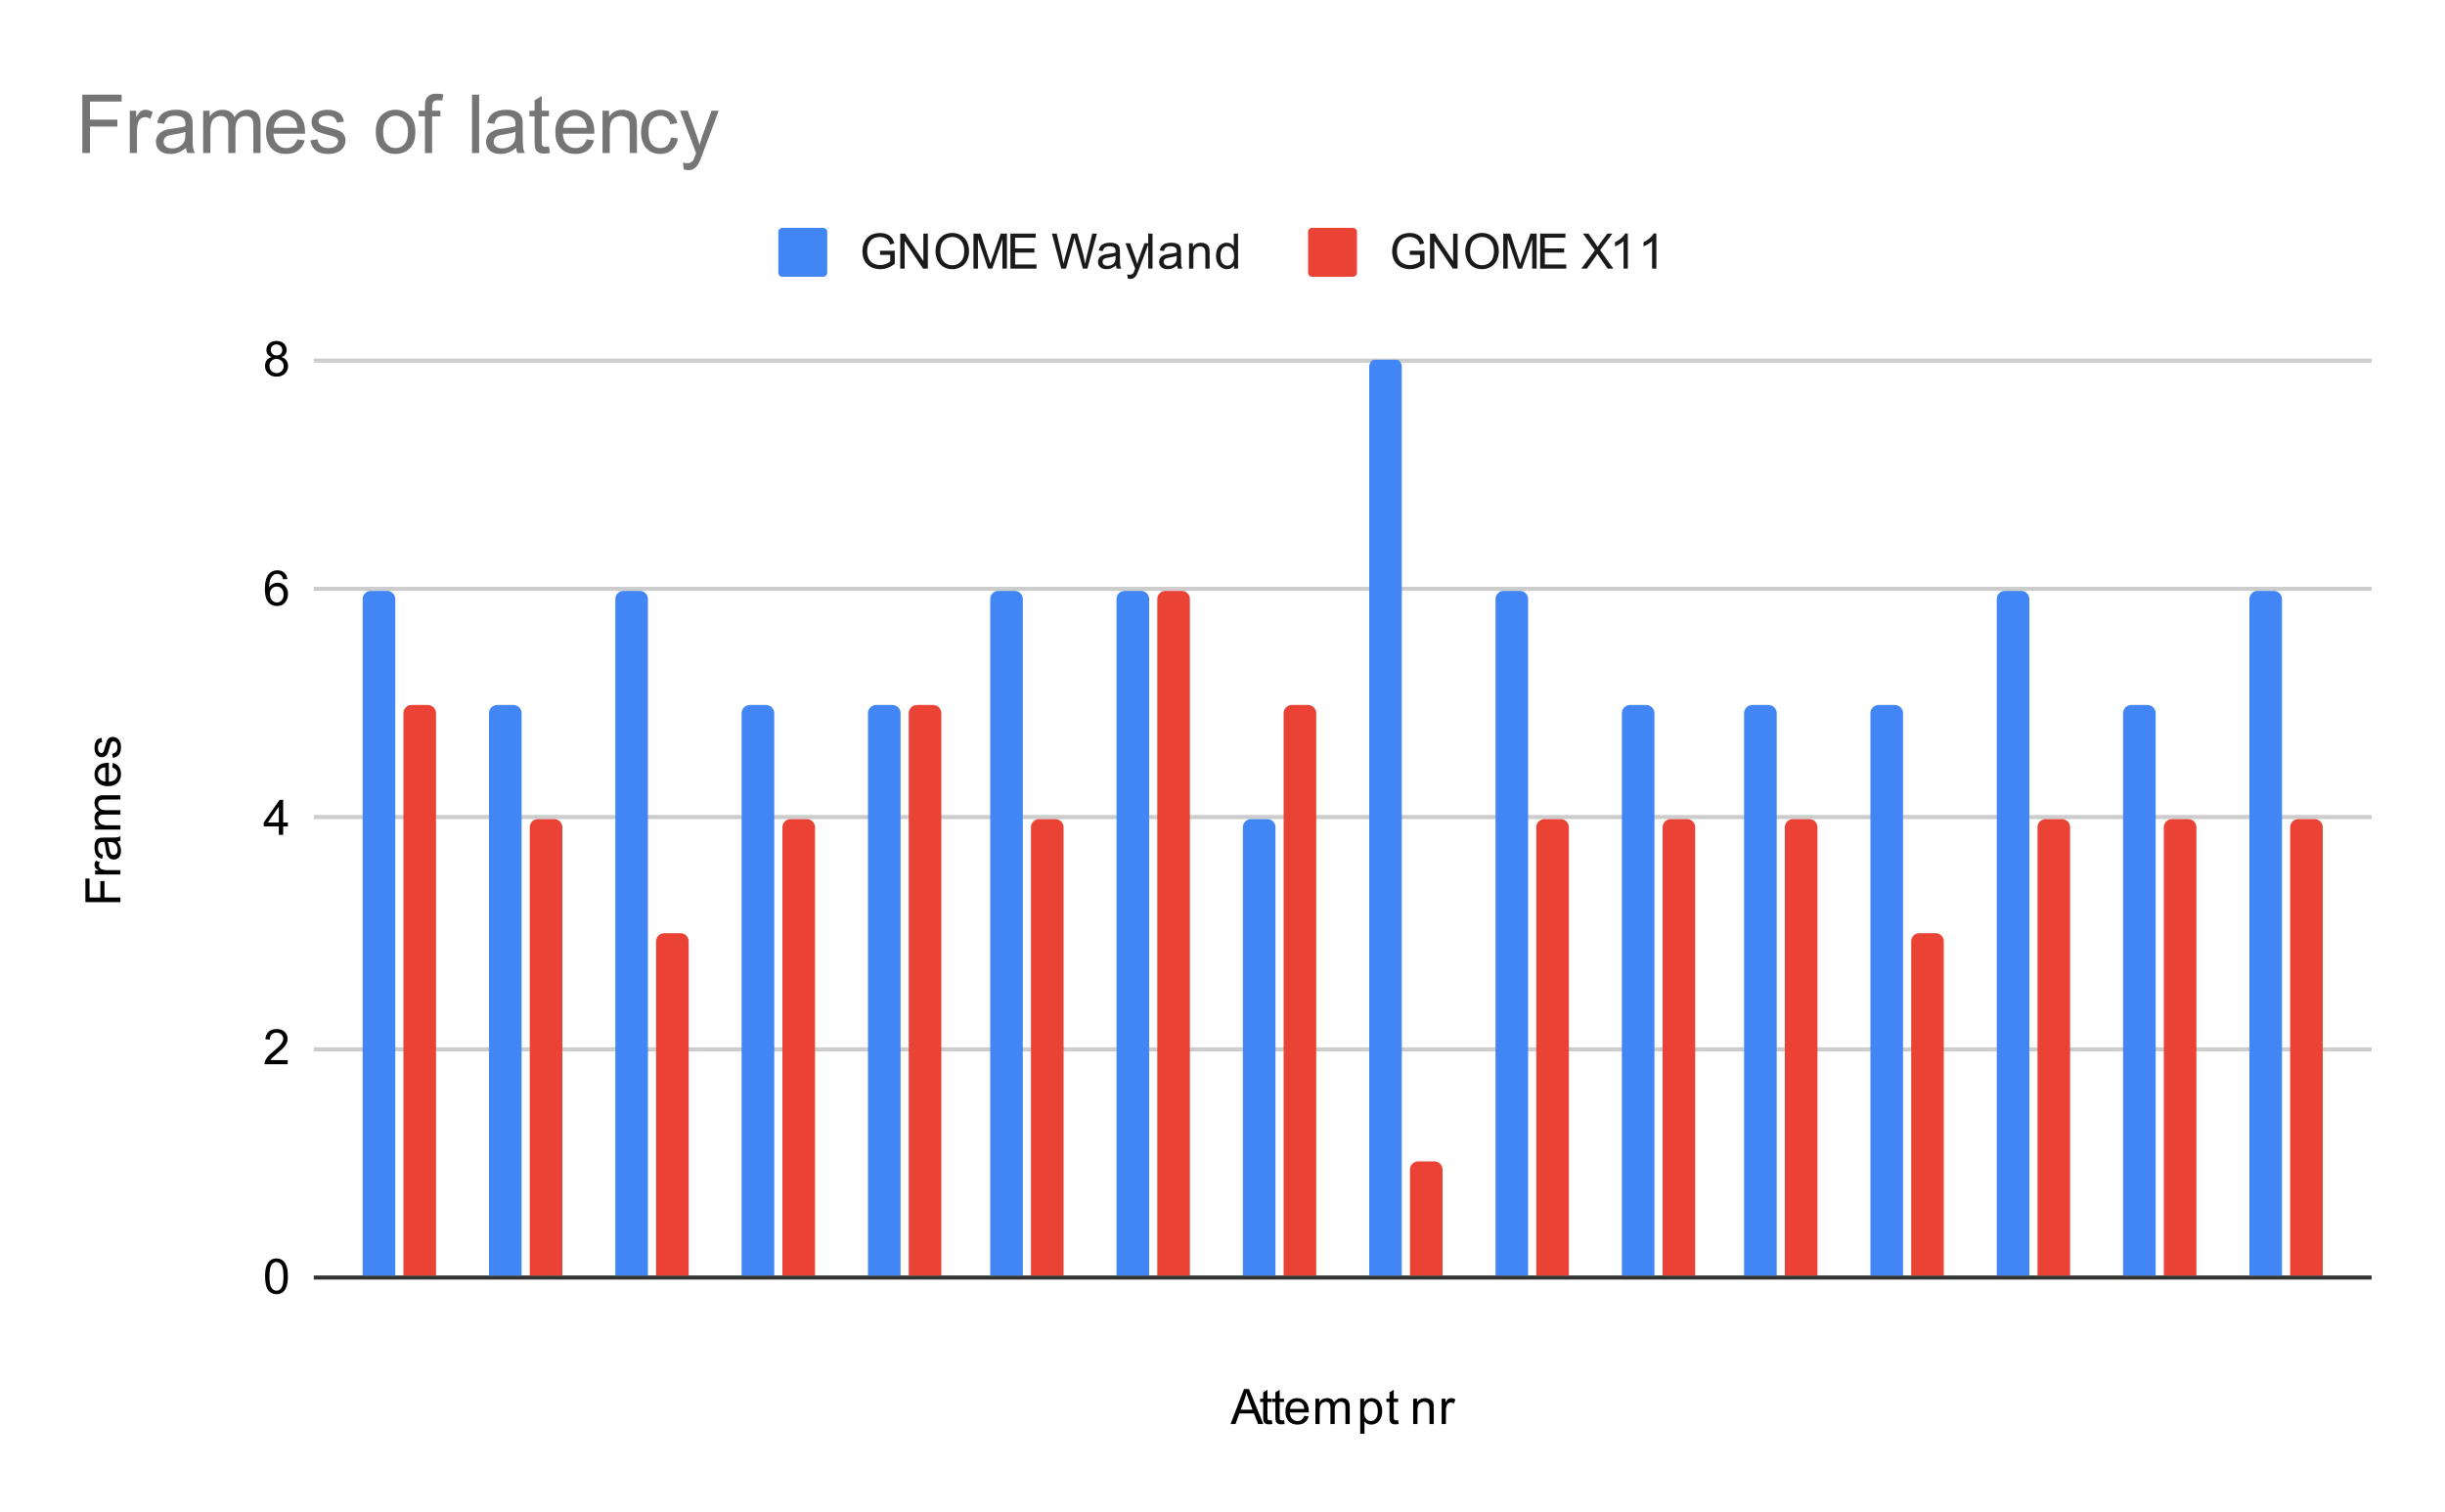 <svg version="1.1" viewBox="0.0 0.0 600.0 371.0" fill="none" stroke="none" stroke-linecap="square" stroke-miterlimit="10" width="600" height="371" xmlns:xlink="http://www.w3.org/1999/xlink" xmlns="http://www.w3.org/2000/svg"><path fill="#ffffff" d="M0 0L600.0 0L600.0 371.0L0 371.0L0 0Z" fill-rule="nonzero"/><path stroke="#333333" stroke-width="1.0" stroke-linecap="butt" d="M77.5 313.5L581.5 313.5" fill-rule="nonzero"/><path stroke="#cccccc" stroke-width="1.0" stroke-linecap="butt" d="M77.5 257.5L581.5 257.5" fill-rule="nonzero"/><path stroke="#cccccc" stroke-width="1.0" stroke-linecap="butt" d="M77.5 200.5L581.5 200.5" fill-rule="nonzero"/><path stroke="#cccccc" stroke-width="1.0" stroke-linecap="butt" d="M77.5 144.5L581.5 144.5" fill-rule="nonzero"/><path stroke="#cccccc" stroke-width="1.0" stroke-linecap="butt" d="M77.5 88.5L581.5 88.5" fill-rule="nonzero"/><clipPath id="id_0"><path d="M77.55 88.283L581.45 88.283L581.45 313.45L77.55 313.45L77.55 88.283Z" clip-rule="nonzero"/></clipPath><path stroke="#000000" stroke-width="2.0" stroke-linecap="butt" stroke-opacity="0.0" clip-path="url(#id_0)" d="M97.0 313.0L89.0 313.0L89.0 147.0C89.0 145.895 89.895 145.0 91.0 145.0L95.0 145.0C96.105 145.0 97.0 145.895 97.0 147.0Z" fill-rule="nonzero"/><path fill="#4285f4" clip-path="url(#id_0)" d="M97.0 313.0L89.0 313.0L89.0 147.0C89.0 145.895 89.895 145.0 91.0 145.0L95.0 145.0C96.105 145.0 97.0 145.895 97.0 147.0Z" fill-rule="nonzero"/><path stroke="#000000" stroke-width="2.0" stroke-linecap="butt" stroke-opacity="0.0" clip-path="url(#id_0)" d="M128.0 313.0L120.0 313.0L120.0 175.0C120.0 173.895 120.895 173.0 122.0 173.0L126.0 173.0C127.105 173.0 128.0 173.895 128.0 175.0Z" fill-rule="nonzero"/><path fill="#4285f4" clip-path="url(#id_0)" d="M128.0 313.0L120.0 313.0L120.0 175.0C120.0 173.895 120.895 173.0 122.0 173.0L126.0 173.0C127.105 173.0 128.0 173.895 128.0 175.0Z" fill-rule="nonzero"/><path stroke="#000000" stroke-width="2.0" stroke-linecap="butt" stroke-opacity="0.0" clip-path="url(#id_0)" d="M159.0 313.0L151.0 313.0L151.0 147.0C151.0 145.895 151.895 145.0 153.0 145.0L157.0 145.0C158.105 145.0 159.0 145.895 159.0 147.0Z" fill-rule="nonzero"/><path fill="#4285f4" clip-path="url(#id_0)" d="M159.0 313.0L151.0 313.0L151.0 147.0C151.0 145.895 151.895 145.0 153.0 145.0L157.0 145.0C158.105 145.0 159.0 145.895 159.0 147.0Z" fill-rule="nonzero"/><path stroke="#000000" stroke-width="2.0" stroke-linecap="butt" stroke-opacity="0.0" clip-path="url(#id_0)" d="M190.0 313.0L182.0 313.0L182.0 175.0C182.0 173.895 182.895 173.0 184.0 173.0L188.0 173.0C189.105 173.0 190.0 173.895 190.0 175.0Z" fill-rule="nonzero"/><path fill="#4285f4" clip-path="url(#id_0)" d="M190.0 313.0L182.0 313.0L182.0 175.0C182.0 173.895 182.895 173.0 184.0 173.0L188.0 173.0C189.105 173.0 190.0 173.895 190.0 175.0Z" fill-rule="nonzero"/><path stroke="#000000" stroke-width="2.0" stroke-linecap="butt" stroke-opacity="0.0" clip-path="url(#id_0)" d="M221.0 313.0L213.0 313.0L213.0 175.0C213.0 173.895 213.895 173.0 215.0 173.0L219.0 173.0C220.105 173.0 221.0 173.895 221.0 175.0Z" fill-rule="nonzero"/><path fill="#4285f4" clip-path="url(#id_0)" d="M221.0 313.0L213.0 313.0L213.0 175.0C213.0 173.895 213.895 173.0 215.0 173.0L219.0 173.0C220.105 173.0 221.0 173.895 221.0 175.0Z" fill-rule="nonzero"/><path stroke="#000000" stroke-width="2.0" stroke-linecap="butt" stroke-opacity="0.0" clip-path="url(#id_0)" d="M251.0 313.0L243.0 313.0L243.0 147.0C243.0 145.895 243.895 145.0 245.0 145.0L249.0 145.0C250.105 145.0 251.0 145.895 251.0 147.0Z" fill-rule="nonzero"/><path fill="#4285f4" clip-path="url(#id_0)" d="M251.0 313.0L243.0 313.0L243.0 147.0C243.0 145.895 243.895 145.0 245.0 145.0L249.0 145.0C250.105 145.0 251.0 145.895 251.0 147.0Z" fill-rule="nonzero"/><path stroke="#000000" stroke-width="2.0" stroke-linecap="butt" stroke-opacity="0.0" clip-path="url(#id_0)" d="M282.0 313.0L274.0 313.0L274.0 147.0C274.0 145.895 274.895 145.0 276.0 145.0L280.0 145.0C281.105 145.0 282.0 145.895 282.0 147.0Z" fill-rule="nonzero"/><path fill="#4285f4" clip-path="url(#id_0)" d="M282.0 313.0L274.0 313.0L274.0 147.0C274.0 145.895 274.895 145.0 276.0 145.0L280.0 145.0C281.105 145.0 282.0 145.895 282.0 147.0Z" fill-rule="nonzero"/><path stroke="#000000" stroke-width="2.0" stroke-linecap="butt" stroke-opacity="0.0" clip-path="url(#id_0)" d="M313.0 313.0L305.0 313.0L305.0 203.0C305.0 201.895 305.895 201.0 307.0 201.0L311.0 201.0C312.105 201.0 313.0 201.895 313.0 203.0Z" fill-rule="nonzero"/><path fill="#4285f4" clip-path="url(#id_0)" d="M313.0 313.0L305.0 313.0L305.0 203.0C305.0 201.895 305.895 201.0 307.0 201.0L311.0 201.0C312.105 201.0 313.0 201.895 313.0 203.0Z" fill-rule="nonzero"/><path stroke="#000000" stroke-width="2.0" stroke-linecap="butt" stroke-opacity="0.0" clip-path="url(#id_0)" d="M344.0 313.0L336.0 313.0L336.0 90.0C336.0 88.895 336.895 88.0 338.0 88.0L342.0 88.0C343.105 88.0 344.0 88.895 344.0 90.0Z" fill-rule="nonzero"/><path fill="#4285f4" clip-path="url(#id_0)" d="M344.0 313.0L336.0 313.0L336.0 90.0C336.0 88.895 336.895 88.0 338.0 88.0L342.0 88.0C343.105 88.0 344.0 88.895 344.0 90.0Z" fill-rule="nonzero"/><path stroke="#000000" stroke-width="2.0" stroke-linecap="butt" stroke-opacity="0.0" clip-path="url(#id_0)" d="M375.0 313.0L367.0 313.0L367.0 147.0C367.0 145.895 367.895 145.0 369.0 145.0L373.0 145.0C374.105 145.0 375.0 145.895 375.0 147.0Z" fill-rule="nonzero"/><path fill="#4285f4" clip-path="url(#id_0)" d="M375.0 313.0L367.0 313.0L367.0 147.0C367.0 145.895 367.895 145.0 369.0 145.0L373.0 145.0C374.105 145.0 375.0 145.895 375.0 147.0Z" fill-rule="nonzero"/><path stroke="#000000" stroke-width="2.0" stroke-linecap="butt" stroke-opacity="0.0" clip-path="url(#id_0)" d="M406.0 313.0L398.0 313.0L398.0 175.0C398.0 173.895 398.895 173.0 400.0 173.0L404.0 173.0C405.105 173.0 406.0 173.895 406.0 175.0Z" fill-rule="nonzero"/><path fill="#4285f4" clip-path="url(#id_0)" d="M406.0 313.0L398.0 313.0L398.0 175.0C398.0 173.895 398.895 173.0 400.0 173.0L404.0 173.0C405.105 173.0 406.0 173.895 406.0 175.0Z" fill-rule="nonzero"/><path stroke="#000000" stroke-width="2.0" stroke-linecap="butt" stroke-opacity="0.0" clip-path="url(#id_0)" d="M436.0 313.0L428.0 313.0L428.0 175.0C428.0 173.895 428.895 173.0 430.0 173.0L434.0 173.0C435.105 173.0 436.0 173.895 436.0 175.0Z" fill-rule="nonzero"/><path fill="#4285f4" clip-path="url(#id_0)" d="M436.0 313.0L428.0 313.0L428.0 175.0C428.0 173.895 428.895 173.0 430.0 173.0L434.0 173.0C435.105 173.0 436.0 173.895 436.0 175.0Z" fill-rule="nonzero"/><path stroke="#000000" stroke-width="2.0" stroke-linecap="butt" stroke-opacity="0.0" clip-path="url(#id_0)" d="M467.0 313.0L459.0 313.0L459.0 175.0C459.0 173.895 459.895 173.0 461.0 173.0L465.0 173.0C466.105 173.0 467.0 173.895 467.0 175.0Z" fill-rule="nonzero"/><path fill="#4285f4" clip-path="url(#id_0)" d="M467.0 313.0L459.0 313.0L459.0 175.0C459.0 173.895 459.895 173.0 461.0 173.0L465.0 173.0C466.105 173.0 467.0 173.895 467.0 175.0Z" fill-rule="nonzero"/><path stroke="#000000" stroke-width="2.0" stroke-linecap="butt" stroke-opacity="0.0" clip-path="url(#id_0)" d="M498.0 313.0L490.0 313.0L490.0 147.0C490.0 145.895 490.895 145.0 492.0 145.0L496.0 145.0C497.105 145.0 498.0 145.895 498.0 147.0Z" fill-rule="nonzero"/><path fill="#4285f4" clip-path="url(#id_0)" d="M498.0 313.0L490.0 313.0L490.0 147.0C490.0 145.895 490.895 145.0 492.0 145.0L496.0 145.0C497.105 145.0 498.0 145.895 498.0 147.0Z" fill-rule="nonzero"/><path stroke="#000000" stroke-width="2.0" stroke-linecap="butt" stroke-opacity="0.0" clip-path="url(#id_0)" d="M529.0 313.0L521.0 313.0L521.0 175.0C521.0 173.895 521.895 173.0 523.0 173.0L527.0 173.0C528.105 173.0 529.0 173.895 529.0 175.0Z" fill-rule="nonzero"/><path fill="#4285f4" clip-path="url(#id_0)" d="M529.0 313.0L521.0 313.0L521.0 175.0C521.0 173.895 521.895 173.0 523.0 173.0L527.0 173.0C528.105 173.0 529.0 173.895 529.0 175.0Z" fill-rule="nonzero"/><path stroke="#000000" stroke-width="2.0" stroke-linecap="butt" stroke-opacity="0.0" clip-path="url(#id_0)" d="M560.0 313.0L552.0 313.0L552.0 147.0C552.0 145.895 552.895 145.0 554.0 145.0L558.0 145.0C559.105 145.0 560.0 145.895 560.0 147.0Z" fill-rule="nonzero"/><path fill="#4285f4" clip-path="url(#id_0)" d="M560.0 313.0L552.0 313.0L552.0 147.0C552.0 145.895 552.895 145.0 554.0 145.0L558.0 145.0C559.105 145.0 560.0 145.895 560.0 147.0Z" fill-rule="nonzero"/><path stroke="#000000" stroke-width="2.0" stroke-linecap="butt" stroke-opacity="0.0" clip-path="url(#id_0)" d="M107.0 313.0L99.0 313.0L99.0 175.0C99.0 173.895 99.895 173.0 101.0 173.0L105.0 173.0C106.105 173.0 107.0 173.895 107.0 175.0Z" fill-rule="nonzero"/><path fill="#ea4335" clip-path="url(#id_0)" d="M107.0 313.0L99.0 313.0L99.0 175.0C99.0 173.895 99.895 173.0 101.0 173.0L105.0 173.0C106.105 173.0 107.0 173.895 107.0 175.0Z" fill-rule="nonzero"/><path stroke="#000000" stroke-width="2.0" stroke-linecap="butt" stroke-opacity="0.0" clip-path="url(#id_0)" d="M138.0 313.0L130.0 313.0L130.0 203.0C130.0 201.895 130.895 201.0 132.0 201.0L136.0 201.0C137.105 201.0 138.0 201.895 138.0 203.0Z" fill-rule="nonzero"/><path fill="#ea4335" clip-path="url(#id_0)" d="M138.0 313.0L130.0 313.0L130.0 203.0C130.0 201.895 130.895 201.0 132.0 201.0L136.0 201.0C137.105 201.0 138.0 201.895 138.0 203.0Z" fill-rule="nonzero"/><path stroke="#000000" stroke-width="2.0" stroke-linecap="butt" stroke-opacity="0.0" clip-path="url(#id_0)" d="M169.0 313.0L161.0 313.0L161.0 231.0C161.0 229.895 161.895 229.0 163.0 229.0L167.0 229.0C168.105 229.0 169.0 229.895 169.0 231.0Z" fill-rule="nonzero"/><path fill="#ea4335" clip-path="url(#id_0)" d="M169.0 313.0L161.0 313.0L161.0 231.0C161.0 229.895 161.895 229.0 163.0 229.0L167.0 229.0C168.105 229.0 169.0 229.895 169.0 231.0Z" fill-rule="nonzero"/><path stroke="#000000" stroke-width="2.0" stroke-linecap="butt" stroke-opacity="0.0" clip-path="url(#id_0)" d="M200.0 313.0L192.0 313.0L192.0 203.0C192.0 201.895 192.895 201.0 194.0 201.0L198.0 201.0C199.105 201.0 200.0 201.895 200.0 203.0Z" fill-rule="nonzero"/><path fill="#ea4335" clip-path="url(#id_0)" d="M200.0 313.0L192.0 313.0L192.0 203.0C192.0 201.895 192.895 201.0 194.0 201.0L198.0 201.0C199.105 201.0 200.0 201.895 200.0 203.0Z" fill-rule="nonzero"/><path stroke="#000000" stroke-width="2.0" stroke-linecap="butt" stroke-opacity="0.0" clip-path="url(#id_0)" d="M231.0 313.0L223.0 313.0L223.0 175.0C223.0 173.895 223.895 173.0 225.0 173.0L229.0 173.0C230.105 173.0 231.0 173.895 231.0 175.0Z" fill-rule="nonzero"/><path fill="#ea4335" clip-path="url(#id_0)" d="M231.0 313.0L223.0 313.0L223.0 175.0C223.0 173.895 223.895 173.0 225.0 173.0L229.0 173.0C230.105 173.0 231.0 173.895 231.0 175.0Z" fill-rule="nonzero"/><path stroke="#000000" stroke-width="2.0" stroke-linecap="butt" stroke-opacity="0.0" clip-path="url(#id_0)" d="M261.0 313.0L253.0 313.0L253.0 203.0C253.0 201.895 253.895 201.0 255.0 201.0L259.0 201.0C260.105 201.0 261.0 201.895 261.0 203.0Z" fill-rule="nonzero"/><path fill="#ea4335" clip-path="url(#id_0)" d="M261.0 313.0L253.0 313.0L253.0 203.0C253.0 201.895 253.895 201.0 255.0 201.0L259.0 201.0C260.105 201.0 261.0 201.895 261.0 203.0Z" fill-rule="nonzero"/><path stroke="#000000" stroke-width="2.0" stroke-linecap="butt" stroke-opacity="0.0" clip-path="url(#id_0)" d="M292.0 313.0L284.0 313.0L284.0 147.0C284.0 145.895 284.895 145.0 286.0 145.0L290.0 145.0C291.105 145.0 292.0 145.895 292.0 147.0Z" fill-rule="nonzero"/><path fill="#ea4335" clip-path="url(#id_0)" d="M292.0 313.0L284.0 313.0L284.0 147.0C284.0 145.895 284.895 145.0 286.0 145.0L290.0 145.0C291.105 145.0 292.0 145.895 292.0 147.0Z" fill-rule="nonzero"/><path stroke="#000000" stroke-width="2.0" stroke-linecap="butt" stroke-opacity="0.0" clip-path="url(#id_0)" d="M323.0 313.0L315.0 313.0L315.0 175.0C315.0 173.895 315.895 173.0 317.0 173.0L321.0 173.0C322.105 173.0 323.0 173.895 323.0 175.0Z" fill-rule="nonzero"/><path fill="#ea4335" clip-path="url(#id_0)" d="M323.0 313.0L315.0 313.0L315.0 175.0C315.0 173.895 315.895 173.0 317.0 173.0L321.0 173.0C322.105 173.0 323.0 173.895 323.0 175.0Z" fill-rule="nonzero"/><path stroke="#000000" stroke-width="2.0" stroke-linecap="butt" stroke-opacity="0.0" clip-path="url(#id_0)" d="M354.0 313.0L346.0 313.0L346.0 287.0C346.0 285.895 346.895 285.0 348.0 285.0L352.0 285.0C353.105 285.0 354.0 285.895 354.0 287.0Z" fill-rule="nonzero"/><path fill="#ea4335" clip-path="url(#id_0)" d="M354.0 313.0L346.0 313.0L346.0 287.0C346.0 285.895 346.895 285.0 348.0 285.0L352.0 285.0C353.105 285.0 354.0 285.895 354.0 287.0Z" fill-rule="nonzero"/><path stroke="#000000" stroke-width="2.0" stroke-linecap="butt" stroke-opacity="0.0" clip-path="url(#id_0)" d="M385.0 313.0L377.0 313.0L377.0 203.0C377.0 201.895 377.895 201.0 379.0 201.0L383.0 201.0C384.105 201.0 385.0 201.895 385.0 203.0Z" fill-rule="nonzero"/><path fill="#ea4335" clip-path="url(#id_0)" d="M385.0 313.0L377.0 313.0L377.0 203.0C377.0 201.895 377.895 201.0 379.0 201.0L383.0 201.0C384.105 201.0 385.0 201.895 385.0 203.0Z" fill-rule="nonzero"/><path stroke="#000000" stroke-width="2.0" stroke-linecap="butt" stroke-opacity="0.0" clip-path="url(#id_0)" d="M416.0 313.0L408.0 313.0L408.0 203.0C408.0 201.895 408.895 201.0 410.0 201.0L414.0 201.0C415.105 201.0 416.0 201.895 416.0 203.0Z" fill-rule="nonzero"/><path fill="#ea4335" clip-path="url(#id_0)" d="M416.0 313.0L408.0 313.0L408.0 203.0C408.0 201.895 408.895 201.0 410.0 201.0L414.0 201.0C415.105 201.0 416.0 201.895 416.0 203.0Z" fill-rule="nonzero"/><path stroke="#000000" stroke-width="2.0" stroke-linecap="butt" stroke-opacity="0.0" clip-path="url(#id_0)" d="M446.0 313.0L438.0 313.0L438.0 203.0C438.0 201.895 438.895 201.0 440.0 201.0L444.0 201.0C445.105 201.0 446.0 201.895 446.0 203.0Z" fill-rule="nonzero"/><path fill="#ea4335" clip-path="url(#id_0)" d="M446.0 313.0L438.0 313.0L438.0 203.0C438.0 201.895 438.895 201.0 440.0 201.0L444.0 201.0C445.105 201.0 446.0 201.895 446.0 203.0Z" fill-rule="nonzero"/><path stroke="#000000" stroke-width="2.0" stroke-linecap="butt" stroke-opacity="0.0" clip-path="url(#id_0)" d="M477.0 313.0L469.0 313.0L469.0 231.0C469.0 229.895 469.895 229.0 471.0 229.0L475.0 229.0C476.105 229.0 477.0 229.895 477.0 231.0Z" fill-rule="nonzero"/><path fill="#ea4335" clip-path="url(#id_0)" d="M477.0 313.0L469.0 313.0L469.0 231.0C469.0 229.895 469.895 229.0 471.0 229.0L475.0 229.0C476.105 229.0 477.0 229.895 477.0 231.0Z" fill-rule="nonzero"/><path stroke="#000000" stroke-width="2.0" stroke-linecap="butt" stroke-opacity="0.0" clip-path="url(#id_0)" d="M508.0 313.0L500.0 313.0L500.0 203.0C500.0 201.895 500.895 201.0 502.0 201.0L506.0 201.0C507.105 201.0 508.0 201.895 508.0 203.0Z" fill-rule="nonzero"/><path fill="#ea4335" clip-path="url(#id_0)" d="M508.0 313.0L500.0 313.0L500.0 203.0C500.0 201.895 500.895 201.0 502.0 201.0L506.0 201.0C507.105 201.0 508.0 201.895 508.0 203.0Z" fill-rule="nonzero"/><path stroke="#000000" stroke-width="2.0" stroke-linecap="butt" stroke-opacity="0.0" clip-path="url(#id_0)" d="M539.0 313.0L531.0 313.0L531.0 203.0C531.0 201.895 531.895 201.0 533.0 201.0L537.0 201.0C538.105 201.0 539.0 201.895 539.0 203.0Z" fill-rule="nonzero"/><path fill="#ea4335" clip-path="url(#id_0)" d="M539.0 313.0L531.0 313.0L531.0 203.0C531.0 201.895 531.895 201.0 533.0 201.0L537.0 201.0C538.105 201.0 539.0 201.895 539.0 203.0Z" fill-rule="nonzero"/><path stroke="#000000" stroke-width="2.0" stroke-linecap="butt" stroke-opacity="0.0" clip-path="url(#id_0)" d="M570.0 313.0L562.0 313.0L562.0 203.0C562.0 201.895 562.895 201.0 564.0 201.0L568.0 201.0C569.105 201.0 570.0 201.895 570.0 203.0Z" fill-rule="nonzero"/><path fill="#ea4335" clip-path="url(#id_0)" d="M570.0 313.0L562.0 313.0L562.0 203.0C562.0 201.895 562.895 201.0 564.0 201.0L568.0 201.0C569.105 201.0 570.0 201.895 570.0 203.0Z" fill-rule="nonzero"/><path fill="#000000" d="M301.984 349.45L305.281 340.856L306.5 340.856L310.016 349.45L308.734 349.45L307.719 346.841L304.141 346.841L303.188 349.45L301.984 349.45ZM304.469 345.919L307.375 345.919L306.484 343.544Q306.062 342.466 305.875 341.762Q305.703 342.591 305.406 343.403L304.469 345.919ZM312.094 348.512L312.25 349.434Q311.797 349.528 311.453 349.528Q310.875 349.528 310.562 349.356Q310.25 349.169 310.109 348.872Q309.984 348.575 309.984 347.622L309.984 344.044L309.219 344.044L309.219 343.231L309.984 343.231L309.984 341.684L311.031 341.059L311.031 343.231L312.094 343.231L312.094 344.044L311.031 344.044L311.031 347.684Q311.031 348.137 311.078 348.262Q311.141 348.387 311.266 348.466Q311.391 348.544 311.625 348.544Q311.812 348.544 312.094 348.512ZM315.094 348.512L315.25 349.434Q314.797 349.528 314.453 349.528Q313.875 349.528 313.562 349.356Q313.25 349.169 313.109 348.872Q312.984 348.575 312.984 347.622L312.984 344.044L312.219 344.044L312.219 343.231L312.984 343.231L312.984 341.684L314.031 341.059L314.031 343.231L315.094 343.231L315.094 344.044L314.031 344.044L314.031 347.684Q314.031 348.137 314.078 348.262Q314.141 348.387 314.266 348.466Q314.391 348.544 314.625 348.544Q314.812 348.544 315.094 348.512ZM320.047 347.45L321.141 347.575Q320.891 348.528 320.188 349.059Q319.484 349.591 318.406 349.591Q317.047 349.591 316.234 348.747Q315.438 347.903 315.438 346.387Q315.438 344.825 316.25 343.966Q317.062 343.091 318.344 343.091Q319.594 343.091 320.375 343.934Q321.172 344.778 321.172 346.325Q321.172 346.419 321.172 346.606L316.531 346.606Q316.594 347.637 317.109 348.184Q317.625 348.716 318.406 348.716Q318.984 348.716 319.391 348.419Q319.812 348.106 320.047 347.45ZM316.594 345.747L320.062 345.747Q320.0 344.95 319.672 344.559Q319.156 343.95 318.359 343.95Q317.625 343.95 317.125 344.434Q316.641 344.919 316.594 345.747ZM322.797 349.45L322.797 343.231L323.734 343.231L323.734 344.106Q324.031 343.637 324.516 343.372Q325.0 343.091 325.625 343.091Q326.312 343.091 326.75 343.372Q327.203 343.653 327.375 344.169Q328.125 343.091 329.297 343.091Q330.234 343.091 330.719 343.606Q331.219 344.106 331.219 345.184L331.219 349.45L330.172 349.45L330.172 345.528Q330.172 344.903 330.062 344.622Q329.969 344.341 329.703 344.169Q329.438 343.997 329.062 343.997Q328.406 343.997 327.969 344.434Q327.547 344.872 327.547 345.841L327.547 349.45L326.484 349.45L326.484 345.403Q326.484 344.7 326.219 344.356Q325.969 343.997 325.391 343.997Q324.938 343.997 324.562 344.231Q324.188 344.466 324.016 344.919Q323.844 345.372 323.844 346.216L323.844 349.45L322.797 349.45ZM333.797 351.841L333.797 343.231L334.75 343.231L334.75 344.028Q335.094 343.559 335.516 343.325Q335.953 343.091 336.562 343.091Q337.359 343.091 337.969 343.497Q338.578 343.903 338.875 344.653Q339.188 345.403 339.188 346.294Q339.188 347.247 338.844 348.012Q338.516 348.778 337.859 349.184Q337.203 349.591 336.484 349.591Q335.953 349.591 335.531 349.372Q335.109 349.137 334.844 348.809L334.844 351.841L333.797 351.841ZM334.75 346.372Q334.75 347.575 335.234 348.153Q335.719 348.716 336.406 348.716Q337.109 348.716 337.609 348.122Q338.109 347.528 338.109 346.278Q338.109 345.091 337.625 344.512Q337.141 343.919 336.453 343.919Q335.781 343.919 335.266 344.544Q334.75 345.169 334.75 346.372ZM343.094 348.512L343.25 349.434Q342.797 349.528 342.453 349.528Q341.875 349.528 341.562 349.356Q341.25 349.169 341.109 348.872Q340.984 348.575 340.984 347.622L340.984 344.044L340.219 344.044L340.219 343.231L340.984 343.231L340.984 341.684L342.031 341.059L342.031 343.231L343.094 343.231L343.094 344.044L342.031 344.044L342.031 347.684Q342.031 348.137 342.078 348.262Q342.141 348.387 342.266 348.466Q342.391 348.544 342.625 348.544Q342.812 348.544 343.094 348.512ZM346.797 349.45L346.797 343.231L347.734 343.231L347.734 344.106Q348.422 343.091 349.719 343.091Q350.281 343.091 350.75 343.294Q351.234 343.497 351.469 343.825Q351.703 344.153 351.797 344.591Q351.844 344.887 351.844 345.622L351.844 349.45L350.797 349.45L350.797 345.669Q350.797 345.012 350.672 344.7Q350.547 344.387 350.234 344.2Q349.922 343.997 349.5 343.997Q348.828 343.997 348.328 344.434Q347.844 344.856 347.844 346.044L347.844 349.45L346.797 349.45ZM353.781 349.45L353.781 343.231L354.734 343.231L354.734 344.169Q355.094 343.512 355.391 343.309Q355.703 343.091 356.078 343.091Q356.609 343.091 357.156 343.419L356.797 344.403Q356.406 344.169 356.031 344.169Q355.672 344.169 355.391 344.387Q355.125 344.591 355.016 344.966Q354.828 345.528 354.828 346.184L354.828 349.45L353.781 349.45Z" fill-rule="nonzero"/><path fill="#000000" d="M29.55 221.382L20.956 221.382L20.956 215.585L21.972 215.585L21.972 220.242L24.628 220.242L24.628 216.21L25.644 216.21L25.644 220.242L29.55 220.242L29.55 221.382ZM29.55 214.585L23.331 214.585L23.331 213.632L24.269 213.632Q23.613 213.273 23.409 212.976Q23.191 212.664 23.191 212.289Q23.191 211.757 23.519 211.21L24.503 211.57Q24.269 211.96 24.269 212.335Q24.269 212.695 24.488 212.976Q24.691 213.242 25.066 213.351Q25.628 213.539 26.284 213.539L29.55 213.539L29.55 214.585ZM28.784 206.507Q29.284 207.101 29.488 207.648Q29.691 208.179 29.691 208.804Q29.691 209.835 29.191 210.382Q28.691 210.929 27.909 210.929Q27.456 210.929 27.081 210.726Q26.691 210.523 26.472 210.179Q26.238 209.835 26.128 209.414Q26.034 209.117 25.956 208.476Q25.816 207.21 25.597 206.601Q25.378 206.601 25.331 206.601Q24.675 206.601 24.409 206.898Q24.066 207.304 24.066 208.101Q24.066 208.835 24.331 209.195Q24.581 209.554 25.238 209.726L25.097 210.757Q24.441 210.617 24.034 210.289Q23.628 209.96 23.409 209.351Q23.191 208.742 23.191 207.945Q23.191 207.148 23.378 206.648Q23.566 206.148 23.847 205.914Q24.128 205.679 24.566 205.585Q24.831 205.539 25.534 205.539L26.941 205.539Q28.409 205.539 28.8 205.476Q29.191 205.398 29.55 205.195L29.55 206.304Q29.222 206.46 28.784 206.507ZM26.425 206.601Q26.659 207.179 26.831 208.32Q26.925 208.976 27.05 209.242Q27.159 209.507 27.378 209.664Q27.597 209.804 27.878 209.804Q28.3 209.804 28.581 209.492Q28.863 209.164 28.863 208.554Q28.863 207.945 28.597 207.476Q28.331 206.992 27.863 206.773Q27.503 206.601 26.816 206.601L26.425 206.601ZM29.55 203.57L23.331 203.57L23.331 202.632L24.206 202.632Q23.738 202.335 23.472 201.851Q23.191 201.367 23.191 200.742Q23.191 200.054 23.472 199.617Q23.753 199.164 24.269 198.992Q23.191 198.242 23.191 197.07Q23.191 196.132 23.706 195.648Q24.206 195.148 25.284 195.148L29.55 195.148L29.55 196.195L25.628 196.195Q25.003 196.195 24.722 196.304Q24.441 196.398 24.269 196.664Q24.097 196.929 24.097 197.304Q24.097 197.96 24.534 198.398Q24.972 198.82 25.941 198.82L29.55 198.82L29.55 199.882L25.503 199.882Q24.8 199.882 24.456 200.148Q24.097 200.398 24.097 200.976Q24.097 201.429 24.331 201.804Q24.566 202.179 25.019 202.351Q25.472 202.523 26.316 202.523L29.55 202.523L29.55 203.57ZM27.55 188.32L27.675 187.226Q28.628 187.476 29.159 188.179Q29.691 188.882 29.691 189.96Q29.691 191.32 28.847 192.132Q28.003 192.929 26.488 192.929Q24.925 192.929 24.066 192.117Q23.191 191.304 23.191 190.023Q23.191 188.773 24.034 187.992Q24.878 187.195 26.425 187.195Q26.519 187.195 26.706 187.195L26.706 191.835Q27.738 191.773 28.284 191.257Q28.816 190.742 28.816 189.96Q28.816 189.382 28.519 188.976Q28.206 188.554 27.55 188.32ZM25.847 191.773L25.847 188.304Q25.05 188.367 24.659 188.695Q24.05 189.21 24.05 190.007Q24.05 190.742 24.534 191.242Q25.019 191.726 25.847 191.773ZM27.691 185.992L27.534 184.96Q28.159 184.867 28.488 184.476Q28.816 184.07 28.816 183.335Q28.816 182.617 28.534 182.273Q28.238 181.914 27.831 181.914Q27.472 181.914 27.269 182.226Q27.128 182.445 26.909 183.304Q26.613 184.46 26.409 184.914Q26.191 185.351 25.816 185.585Q25.441 185.82 24.972 185.82Q24.566 185.82 24.206 185.632Q23.847 185.445 23.613 185.117Q23.441 184.867 23.316 184.445Q23.191 184.023 23.191 183.523Q23.191 182.804 23.409 182.257Q23.613 181.695 23.972 181.429Q24.331 181.164 24.925 181.07L25.066 182.101Q24.597 182.164 24.331 182.507Q24.05 182.835 24.05 183.46Q24.05 184.179 24.3 184.492Q24.534 184.804 24.863 184.804Q25.066 184.804 25.222 184.679Q25.394 184.539 25.503 184.273Q25.566 184.117 25.769 183.335Q26.081 182.21 26.269 181.773Q26.456 181.335 26.816 181.085Q27.175 180.835 27.722 180.835Q28.253 180.835 28.722 181.148Q29.175 181.445 29.441 182.023Q29.691 182.601 29.691 183.335Q29.691 184.554 29.191 185.195Q28.675 185.82 27.691 185.992Z" fill-rule="nonzero"/><path fill="#000000" d="M65.05 313.216Q65.05 311.684 65.362 310.762Q65.675 309.825 66.284 309.325Q66.909 308.825 67.847 308.825Q68.534 308.825 69.05 309.106Q69.581 309.387 69.925 309.919Q70.269 310.434 70.456 311.184Q70.644 311.934 70.644 313.216Q70.644 314.731 70.331 315.653Q70.034 316.575 69.409 317.091Q68.8 317.591 67.847 317.591Q66.612 317.591 65.894 316.7Q65.05 315.637 65.05 313.216ZM66.128 313.216Q66.128 315.325 66.628 316.028Q67.128 316.731 67.847 316.731Q68.581 316.731 69.066 316.028Q69.566 315.325 69.566 313.216Q69.566 311.091 69.066 310.403Q68.581 309.7 67.831 309.7Q67.112 309.7 66.675 310.309Q66.128 311.091 66.128 313.216Z" fill-rule="nonzero"/><path fill="#000000" d="M70.597 260.143L70.597 261.158L64.909 261.158Q64.909 260.783 65.034 260.424Q65.253 259.846 65.722 259.283Q66.206 258.721 67.112 257.986Q68.519 256.83 69.003 256.158Q69.503 255.486 69.503 254.893Q69.503 254.268 69.05 253.846Q68.597 253.408 67.878 253.408Q67.112 253.408 66.659 253.861Q66.206 254.315 66.191 255.127L65.112 255.018Q65.222 253.799 65.941 253.174Q66.675 252.533 67.909 252.533Q69.144 252.533 69.862 253.221Q70.581 253.908 70.581 254.924Q70.581 255.44 70.362 255.94Q70.159 256.424 69.659 256.986Q69.175 257.533 68.05 258.486Q67.097 259.283 66.816 259.58Q66.55 259.861 66.378 260.143L70.597 260.143Z" fill-rule="nonzero"/><path fill="#000000" d="M68.425 204.867L68.425 202.804L64.706 202.804L64.706 201.835L68.628 196.273L69.487 196.273L69.487 201.835L70.644 201.835L70.644 202.804L69.487 202.804L69.487 204.867L68.425 204.867ZM68.425 201.835L68.425 197.976L65.737 201.835L68.425 201.835Z" fill-rule="nonzero"/><path fill="#000000" d="M70.519 142.091L69.472 142.169Q69.331 141.544 69.081 141.262Q68.644 140.809 68.019 140.809Q67.519 140.809 67.128 141.091Q66.644 141.466 66.347 142.169Q66.066 142.856 66.05 144.137Q66.425 143.559 66.972 143.278Q67.534 142.997 68.144 142.997Q69.191 142.997 69.925 143.778Q70.675 144.559 70.675 145.778Q70.675 146.591 70.316 147.294Q69.972 147.981 69.362 148.356Q68.753 148.716 67.987 148.716Q66.659 148.716 65.831 147.747Q65.003 146.778 65.003 144.559Q65.003 142.059 65.925 140.934Q66.722 139.95 68.081 139.95Q69.097 139.95 69.737 140.528Q70.394 141.091 70.519 142.091ZM66.222 145.794Q66.222 146.341 66.441 146.841Q66.675 147.325 67.081 147.591Q67.503 147.856 67.972 147.856Q68.628 147.856 69.112 147.325Q69.597 146.778 69.597 145.856Q69.597 144.966 69.112 144.45Q68.644 143.934 67.925 143.934Q67.206 143.934 66.706 144.45Q66.222 144.966 66.222 145.794Z" fill-rule="nonzero"/><path fill="#000000" d="M66.675 87.627Q66.019 87.377 65.691 86.94Q65.378 86.486 65.378 85.877Q65.378 84.94 66.05 84.299Q66.737 83.658 67.847 83.658Q68.972 83.658 69.659 84.315Q70.347 84.971 70.347 85.908Q70.347 86.502 70.034 86.94Q69.722 87.377 69.081 87.627Q69.878 87.877 70.284 88.455Q70.691 89.033 70.691 89.83Q70.691 90.924 69.909 91.674Q69.144 92.424 67.862 92.424Q66.597 92.424 65.816 91.674Q65.034 90.924 65.034 89.799Q65.034 88.955 65.456 88.393Q65.894 87.83 66.675 87.627ZM66.456 85.83Q66.456 86.44 66.847 86.83Q67.253 87.221 67.878 87.221Q68.487 87.221 68.878 86.846Q69.269 86.455 69.269 85.893Q69.269 85.315 68.862 84.924Q68.456 84.518 67.862 84.518Q67.253 84.518 66.847 84.908Q66.456 85.299 66.456 85.83ZM66.128 89.799Q66.128 90.252 66.331 90.674Q66.55 91.096 66.972 91.33Q67.394 91.565 67.878 91.565Q68.628 91.565 69.112 91.08Q69.612 90.596 69.612 89.846Q69.612 89.08 69.112 88.58Q68.612 88.08 67.847 88.08Q67.097 88.08 66.612 88.58Q66.128 89.065 66.128 89.799Z" fill-rule="nonzero"/><path fill="#4285f4" d="M191.0 56.917C191.0 56.364 191.448 55.917 192.0 55.917L202.0 55.917C202.552 55.917 203.0 56.364 203.0 56.917L203.0 66.917C203.0 67.469 202.552 67.917 202.0 67.917L192.0 67.917C191.448 67.917 191.0 67.469 191.0 66.917Z" fill-rule="nonzero"/><path fill="#1a1a1a" d="M215.953 62.542L215.953 61.542L219.578 61.526L219.578 64.714Q218.75 65.385 217.859 65.729Q216.969 66.057 216.031 66.057Q214.766 66.057 213.719 65.526Q212.688 64.979 212.156 63.964Q211.641 62.932 211.641 61.667Q211.641 60.401 212.156 59.323Q212.688 58.229 213.672 57.714Q214.656 57.182 215.938 57.182Q216.875 57.182 217.625 57.479Q218.375 57.776 218.797 58.323Q219.234 58.854 219.453 59.729L218.438 60.01Q218.234 59.354 217.938 58.979Q217.656 58.604 217.125 58.385Q216.594 58.151 215.953 58.151Q215.172 58.151 214.594 58.385Q214.031 58.62 213.672 59.01Q213.328 59.401 213.141 59.87Q212.812 60.667 212.812 61.589Q212.812 62.745 213.203 63.526Q213.609 64.292 214.359 64.667Q215.109 65.042 215.969 65.042Q216.703 65.042 217.406 64.76Q218.109 64.464 218.469 64.151L218.469 62.542L215.953 62.542ZM220.922 65.917L220.922 57.323L222.078 57.323L226.594 64.073L226.594 57.323L227.688 57.323L227.688 65.917L226.516 65.917L222.0 59.167L222.0 65.917L220.922 65.917ZM229.578 61.729Q229.578 59.589 230.719 58.385Q231.875 57.167 233.688 57.167Q234.891 57.167 235.844 57.745Q236.797 58.307 237.297 59.323Q237.797 60.339 237.797 61.635Q237.797 62.932 237.266 63.964Q236.734 64.995 235.766 65.526Q234.812 66.057 233.688 66.057Q232.469 66.057 231.516 65.479Q230.562 64.885 230.062 63.885Q229.578 62.87 229.578 61.729ZM230.75 61.745Q230.75 63.307 231.578 64.198Q232.422 65.089 233.688 65.089Q234.969 65.089 235.797 64.198Q236.625 63.292 236.625 61.62Q236.625 60.573 236.266 59.792Q235.922 59.01 235.234 58.589Q234.547 58.151 233.703 58.151Q232.5 58.151 231.625 58.979Q230.75 59.807 230.75 61.745ZM238.891 65.917L238.891 57.323L240.609 57.323L242.641 63.401Q242.922 64.26 243.047 64.682Q243.188 64.214 243.5 63.307L245.562 57.323L247.094 57.323L247.094 65.917L246.0 65.917L246.0 58.729L243.5 65.917L242.469 65.917L239.984 58.604L239.984 65.917L238.891 65.917ZM247.953 65.917L247.953 57.323L254.156 57.323L254.156 58.339L249.094 58.339L249.094 60.964L253.844 60.964L253.844 61.979L249.094 61.979L249.094 64.901L254.359 64.901L254.359 65.917L247.953 65.917ZM260.422 65.917L258.141 57.323L259.312 57.323L260.625 62.964Q260.828 63.839 260.984 64.714Q261.312 63.339 261.375 63.12L263.0 57.323L264.375 57.323L265.609 61.667Q266.062 63.292 266.281 64.714Q266.438 63.901 266.703 62.839L268.047 57.323L269.188 57.323L266.844 65.917L265.734 65.917L263.938 59.37Q263.703 58.557 263.656 58.37Q263.531 58.948 263.406 59.37L261.594 65.917L260.422 65.917ZM273.859 65.151Q273.266 65.651 272.719 65.854Q272.188 66.057 271.562 66.057Q270.531 66.057 269.984 65.557Q269.438 65.057 269.438 64.276Q269.438 63.823 269.641 63.448Q269.844 63.057 270.188 62.839Q270.531 62.604 270.953 62.495Q271.25 62.401 271.891 62.323Q273.156 62.182 273.766 61.964Q273.766 61.745 273.766 61.698Q273.766 61.042 273.469 60.776Q273.062 60.432 272.266 60.432Q271.531 60.432 271.172 60.698Q270.812 60.948 270.641 61.604L269.609 61.464Q269.75 60.807 270.078 60.401Q270.406 59.995 271.016 59.776Q271.625 59.557 272.422 59.557Q273.219 59.557 273.719 59.745Q274.219 59.932 274.453 60.214Q274.688 60.495 274.781 60.932Q274.828 61.198 274.828 61.901L274.828 63.307Q274.828 64.776 274.891 65.167Q274.969 65.557 275.172 65.917L274.062 65.917Q273.906 65.589 273.859 65.151ZM273.766 62.792Q273.188 63.026 272.047 63.198Q271.391 63.292 271.125 63.417Q270.859 63.526 270.703 63.745Q270.562 63.964 270.562 64.245Q270.562 64.667 270.875 64.948Q271.203 65.229 271.812 65.229Q272.422 65.229 272.891 64.964Q273.375 64.698 273.594 64.229Q273.766 63.87 273.766 63.182L273.766 62.792ZM276.75 68.307L276.625 67.323Q276.969 67.417 277.234 67.417Q277.578 67.417 277.781 67.292Q278.0 67.182 278.141 66.979Q278.234 66.807 278.469 66.182Q278.484 66.104 278.562 65.932L276.188 59.698L277.328 59.698L278.625 63.292Q278.875 63.979 279.078 64.745Q279.266 64.01 279.516 63.323L280.844 59.698L281.891 59.698L279.531 66.026Q279.141 67.042 278.938 67.432Q278.656 67.964 278.281 68.198Q277.922 68.448 277.422 68.448Q277.125 68.448 276.75 68.307ZM281.766 65.917L281.766 57.323L282.828 57.323L282.828 65.917L281.766 65.917ZM288.859 65.151Q288.266 65.651 287.719 65.854Q287.188 66.057 286.562 66.057Q285.531 66.057 284.984 65.557Q284.438 65.057 284.438 64.276Q284.438 63.823 284.641 63.448Q284.844 63.057 285.188 62.839Q285.531 62.604 285.953 62.495Q286.25 62.401 286.891 62.323Q288.156 62.182 288.766 61.964Q288.766 61.745 288.766 61.698Q288.766 61.042 288.469 60.776Q288.062 60.432 287.266 60.432Q286.531 60.432 286.172 60.698Q285.812 60.948 285.641 61.604L284.609 61.464Q284.75 60.807 285.078 60.401Q285.406 59.995 286.016 59.776Q286.625 59.557 287.422 59.557Q288.219 59.557 288.719 59.745Q289.219 59.932 289.453 60.214Q289.688 60.495 289.781 60.932Q289.828 61.198 289.828 61.901L289.828 63.307Q289.828 64.776 289.891 65.167Q289.969 65.557 290.172 65.917L289.062 65.917Q288.906 65.589 288.859 65.151ZM288.766 62.792Q288.188 63.026 287.047 63.198Q286.391 63.292 286.125 63.417Q285.859 63.526 285.703 63.745Q285.562 63.964 285.562 64.245Q285.562 64.667 285.875 64.948Q286.203 65.229 286.812 65.229Q287.422 65.229 287.891 64.964Q288.375 64.698 288.594 64.229Q288.766 63.87 288.766 63.182L288.766 62.792ZM291.797 65.917L291.797 59.698L292.734 59.698L292.734 60.573Q293.422 59.557 294.719 59.557Q295.281 59.557 295.75 59.76Q296.234 59.964 296.469 60.292Q296.703 60.62 296.797 61.057Q296.844 61.354 296.844 62.089L296.844 65.917L295.797 65.917L295.797 62.135Q295.797 61.479 295.672 61.167Q295.547 60.854 295.234 60.667Q294.922 60.464 294.5 60.464Q293.828 60.464 293.328 60.901Q292.844 61.323 292.844 62.51L292.844 65.917L291.797 65.917ZM302.828 65.917L302.828 65.135Q302.234 66.057 301.094 66.057Q300.344 66.057 299.719 65.651Q299.094 65.229 298.75 64.495Q298.406 63.76 298.406 62.807Q298.406 61.885 298.719 61.12Q299.031 60.354 299.656 59.964Q300.281 59.557 301.047 59.557Q301.609 59.557 302.047 59.792Q302.484 60.026 302.766 60.401L302.766 57.323L303.812 57.323L303.812 65.917L302.828 65.917ZM299.5 62.807Q299.5 64.01 300.0 64.604Q300.5 65.182 301.188 65.182Q301.875 65.182 302.359 64.62Q302.844 64.057 302.844 62.901Q302.844 61.62 302.344 61.026Q301.859 60.432 301.141 60.432Q300.438 60.432 299.969 61.01Q299.5 61.573 299.5 62.807Z" fill-rule="nonzero"/><path fill="#ea4335" d="M321.0 56.917C321.0 56.364 321.448 55.917 322.0 55.917L332.0 55.917C332.552 55.917 333.0 56.364 333.0 56.917L333.0 66.917C333.0 67.469 332.552 67.917 332.0 67.917L322.0 67.917C321.448 67.917 321.0 67.469 321.0 66.917Z" fill-rule="nonzero"/><path fill="#1a1a1a" d="M345.953 62.542L345.953 61.542L349.578 61.526L349.578 64.714Q348.75 65.385 347.859 65.729Q346.969 66.057 346.031 66.057Q344.766 66.057 343.719 65.526Q342.688 64.979 342.156 63.964Q341.641 62.932 341.641 61.667Q341.641 60.401 342.156 59.323Q342.688 58.229 343.672 57.714Q344.656 57.182 345.938 57.182Q346.875 57.182 347.625 57.479Q348.375 57.776 348.797 58.323Q349.234 58.854 349.453 59.729L348.438 60.01Q348.234 59.354 347.938 58.979Q347.656 58.604 347.125 58.385Q346.594 58.151 345.953 58.151Q345.172 58.151 344.594 58.385Q344.031 58.62 343.672 59.01Q343.328 59.401 343.141 59.87Q342.812 60.667 342.812 61.589Q342.812 62.745 343.203 63.526Q343.609 64.292 344.359 64.667Q345.109 65.042 345.969 65.042Q346.703 65.042 347.406 64.76Q348.109 64.464 348.469 64.151L348.469 62.542L345.953 62.542ZM350.922 65.917L350.922 57.323L352.078 57.323L356.594 64.073L356.594 57.323L357.688 57.323L357.688 65.917L356.516 65.917L352.0 59.167L352.0 65.917L350.922 65.917ZM359.578 61.729Q359.578 59.589 360.719 58.385Q361.875 57.167 363.688 57.167Q364.891 57.167 365.844 57.745Q366.797 58.307 367.297 59.323Q367.797 60.339 367.797 61.635Q367.797 62.932 367.266 63.964Q366.734 64.995 365.766 65.526Q364.812 66.057 363.688 66.057Q362.469 66.057 361.516 65.479Q360.562 64.885 360.062 63.885Q359.578 62.87 359.578 61.729ZM360.75 61.745Q360.75 63.307 361.578 64.198Q362.422 65.089 363.688 65.089Q364.969 65.089 365.797 64.198Q366.625 63.292 366.625 61.62Q366.625 60.573 366.266 59.792Q365.922 59.01 365.234 58.589Q364.547 58.151 363.703 58.151Q362.5 58.151 361.625 58.979Q360.75 59.807 360.75 61.745ZM368.891 65.917L368.891 57.323L370.609 57.323L372.641 63.401Q372.922 64.26 373.047 64.682Q373.188 64.214 373.5 63.307L375.562 57.323L377.094 57.323L377.094 65.917L376.0 65.917L376.0 58.729L373.5 65.917L372.469 65.917L369.984 58.604L369.984 65.917L368.891 65.917ZM377.953 65.917L377.953 57.323L384.156 57.323L384.156 58.339L379.094 58.339L379.094 60.964L383.844 60.964L383.844 61.979L379.094 61.979L379.094 64.901L384.359 64.901L384.359 65.917L377.953 65.917ZM388.047 65.917L391.375 61.432L388.453 57.323L389.797 57.323L391.359 59.526Q391.844 60.214 392.047 60.589Q392.344 60.12 392.734 59.604L394.453 57.323L395.688 57.323L392.672 61.37L395.922 65.917L394.516 65.917L392.359 62.854Q392.172 62.589 391.984 62.276Q391.703 62.745 391.578 62.917L389.422 65.917L388.047 65.917ZM399.469 65.917L398.422 65.917L398.422 59.198Q398.031 59.557 397.406 59.932Q396.797 60.292 396.312 60.464L396.312 59.448Q397.188 59.026 397.844 58.448Q398.516 57.854 398.797 57.292L399.469 57.292L399.469 65.917ZM406.469 65.917L405.422 65.917L405.422 59.198Q405.031 59.557 404.406 59.932Q403.797 60.292 403.312 60.464L403.312 59.448Q404.188 59.026 404.844 58.448Q405.516 57.854 405.797 57.292L406.469 57.292L406.469 65.917Z" fill-rule="nonzero"/><path fill="#757575" d="M20.191 37.55L20.191 23.238L29.847 23.238L29.847 24.925L22.081 24.925L22.081 29.363L28.8 29.363L28.8 31.05L22.081 31.05L22.081 37.55L20.191 37.55ZM31.847 37.55L31.847 27.175L33.425 27.175L33.425 28.753Q34.034 27.644 34.55 27.3Q35.066 26.941 35.675 26.941Q36.566 26.941 37.487 27.503L36.878 29.144Q36.237 28.753 35.597 28.753Q35.019 28.753 34.55 29.113Q34.097 29.456 33.894 30.066Q33.612 31.003 33.612 32.112L33.612 37.55L31.847 37.55ZM45.644 36.269Q44.659 37.097 43.753 37.441Q42.847 37.784 41.816 37.784Q40.112 37.784 39.191 36.956Q38.269 36.112 38.269 34.816Q38.269 34.05 38.612 33.425Q38.972 32.8 39.534 32.425Q40.097 32.034 40.8 31.831Q41.316 31.706 42.362 31.566Q44.487 31.316 45.487 30.972Q45.503 30.613 45.503 30.503Q45.503 29.441 45.003 28.988Q44.331 28.394 43.003 28.394Q41.753 28.394 41.159 28.831Q40.581 29.269 40.3 30.378L38.581 30.144Q38.816 29.034 39.347 28.363Q39.878 27.675 40.894 27.316Q41.909 26.941 43.253 26.941Q44.581 26.941 45.409 27.253Q46.237 27.566 46.628 28.05Q47.019 28.519 47.175 29.238Q47.269 29.691 47.269 30.863L47.269 33.206Q47.269 35.659 47.378 36.316Q47.487 36.956 47.831 37.55L45.987 37.55Q45.722 37.003 45.644 36.269ZM45.487 32.347Q44.534 32.737 42.612 33.003Q41.534 33.159 41.081 33.362Q40.644 33.55 40.394 33.925Q40.144 34.3 40.144 34.769Q40.144 35.472 40.675 35.941Q41.206 36.409 42.237 36.409Q43.253 36.409 44.034 35.972Q44.831 35.519 45.206 34.753Q45.487 34.144 45.487 32.987L45.487 32.347ZM49.862 37.55L49.862 27.175L51.441 27.175L51.441 28.628Q51.925 27.878 52.737 27.409Q53.55 26.941 54.581 26.941Q55.737 26.941 56.472 27.425Q57.206 27.894 57.519 28.753Q58.753 26.941 60.722 26.941Q62.269 26.941 63.097 27.8Q63.925 28.659 63.925 30.425L63.925 37.55L62.175 37.55L62.175 31.019Q62.175 29.956 62.003 29.503Q61.831 29.034 61.378 28.753Q60.941 28.472 60.331 28.472Q59.237 28.472 58.503 29.206Q57.784 29.925 57.784 31.519L57.784 37.55L56.034 37.55L56.034 30.816Q56.034 29.644 55.597 29.066Q55.175 28.472 54.191 28.472Q53.456 28.472 52.816 28.863Q52.191 29.253 51.909 30.003Q51.628 30.753 51.628 32.175L51.628 37.55L49.862 37.55ZM72.972 34.206L74.784 34.441Q74.362 36.019 73.191 36.909Q72.034 37.784 70.222 37.784Q67.956 37.784 66.612 36.394Q65.284 34.987 65.284 32.456Q65.284 29.831 66.628 28.394Q67.972 26.941 70.128 26.941Q72.206 26.941 73.519 28.363Q74.847 29.769 74.847 32.347Q74.847 32.503 74.831 32.816L67.097 32.816Q67.191 34.519 68.066 35.425Q68.941 36.331 70.237 36.331Q71.206 36.331 71.878 35.831Q72.566 35.316 72.972 34.206ZM67.191 31.363L72.987 31.363Q72.878 30.066 72.331 29.409Q71.487 28.394 70.144 28.394Q68.941 28.394 68.112 29.206Q67.284 30.003 67.191 31.363ZM76.159 34.456L77.909 34.175Q78.05 35.222 78.722 35.784Q79.394 36.331 80.597 36.331Q81.8 36.331 82.378 35.847Q82.972 35.347 82.972 34.691Q82.972 34.097 82.456 33.753Q82.097 33.519 80.659 33.159Q78.722 32.659 77.972 32.316Q77.237 31.956 76.847 31.331Q76.456 30.691 76.456 29.925Q76.456 29.238 76.769 28.644Q77.097 28.05 77.644 27.659Q78.05 27.363 78.753 27.159Q79.472 26.941 80.284 26.941Q81.503 26.941 82.425 27.3Q83.347 27.644 83.784 28.253Q84.222 28.847 84.394 29.847L82.675 30.081Q82.55 29.284 81.987 28.847Q81.425 28.394 80.409 28.394Q79.191 28.394 78.675 28.8Q78.159 29.191 78.159 29.722Q78.159 30.066 78.378 30.347Q78.581 30.628 79.05 30.816Q79.316 30.909 80.597 31.253Q82.472 31.753 83.206 32.081Q83.941 32.394 84.362 33.003Q84.784 33.597 84.784 34.503Q84.784 35.378 84.269 36.159Q83.753 36.941 82.784 37.362Q81.816 37.784 80.597 37.784Q78.581 37.784 77.519 36.941Q76.456 36.097 76.159 34.456ZM92.222 32.362Q92.222 29.488 93.816 28.097Q95.159 26.941 97.081 26.941Q99.222 26.941 100.566 28.347Q101.925 29.753 101.925 32.222Q101.925 34.222 101.331 35.378Q100.737 36.519 99.581 37.159Q98.441 37.784 97.081 37.784Q94.894 37.784 93.55 36.394Q92.222 34.987 92.222 32.362ZM94.019 32.362Q94.019 34.362 94.878 35.347Q95.753 36.331 97.081 36.331Q98.394 36.331 99.253 35.347Q100.128 34.347 100.128 32.3Q100.128 30.378 99.253 29.394Q98.378 28.394 97.081 28.394Q95.753 28.394 94.878 29.394Q94.019 30.378 94.019 32.362ZM104.284 37.55L104.284 28.55L102.737 28.55L102.737 27.175L104.284 27.175L104.284 26.081Q104.284 25.034 104.472 24.519Q104.722 23.831 105.362 23.409Q106.003 22.988 107.159 22.988Q107.909 22.988 108.8 23.159L108.534 24.691Q107.987 24.597 107.503 24.597Q106.706 24.597 106.362 24.941Q106.034 25.284 106.034 26.222L106.034 27.175L108.066 27.175L108.066 28.55L106.034 28.55L106.034 37.55L104.284 37.55ZM115.831 37.55L115.831 23.238L117.581 23.238L117.581 37.55L115.831 37.55ZM126.644 36.269Q125.659 37.097 124.753 37.441Q123.847 37.784 122.816 37.784Q121.112 37.784 120.191 36.956Q119.269 36.112 119.269 34.816Q119.269 34.05 119.612 33.425Q119.972 32.8 120.534 32.425Q121.097 32.034 121.8 31.831Q122.316 31.706 123.362 31.566Q125.487 31.316 126.487 30.972Q126.503 30.613 126.503 30.503Q126.503 29.441 126.003 28.988Q125.331 28.394 124.003 28.394Q122.753 28.394 122.159 28.831Q121.581 29.269 121.3 30.378L119.581 30.144Q119.816 29.034 120.347 28.363Q120.878 27.675 121.894 27.316Q122.909 26.941 124.253 26.941Q125.581 26.941 126.409 27.253Q127.237 27.566 127.628 28.05Q128.019 28.519 128.175 29.238Q128.269 29.691 128.269 30.863L128.269 33.206Q128.269 35.659 128.378 36.316Q128.488 36.956 128.831 37.55L126.987 37.55Q126.722 37.003 126.644 36.269ZM126.487 32.347Q125.534 32.737 123.612 33.003Q122.534 33.159 122.081 33.362Q121.644 33.55 121.394 33.925Q121.144 34.3 121.144 34.769Q121.144 35.472 121.675 35.941Q122.206 36.409 123.237 36.409Q124.253 36.409 125.034 35.972Q125.831 35.519 126.206 34.753Q126.487 34.144 126.487 32.987L126.487 32.347ZM134.706 35.972L134.956 37.534Q134.222 37.691 133.628 37.691Q132.675 37.691 132.144 37.394Q131.628 37.081 131.409 36.597Q131.191 36.097 131.191 34.519L131.191 28.55L129.909 28.55L129.909 27.175L131.191 27.175L131.191 24.613L132.941 23.55L132.941 27.175L134.706 27.175L134.706 28.55L132.941 28.55L132.941 34.612Q132.941 35.362 133.034 35.581Q133.128 35.784 133.331 35.925Q133.55 36.05 133.941 36.05Q134.222 36.05 134.706 35.972ZM143.972 34.206L145.784 34.441Q145.363 36.019 144.191 36.909Q143.034 37.784 141.222 37.784Q138.956 37.784 137.613 36.394Q136.284 34.987 136.284 32.456Q136.284 29.831 137.628 28.394Q138.972 26.941 141.128 26.941Q143.206 26.941 144.519 28.363Q145.847 29.769 145.847 32.347Q145.847 32.503 145.831 32.816L138.097 32.816Q138.191 34.519 139.066 35.425Q139.941 36.331 141.238 36.331Q142.206 36.331 142.878 35.831Q143.566 35.316 143.972 34.206ZM138.191 31.363L143.988 31.363Q143.878 30.066 143.331 29.409Q142.488 28.394 141.144 28.394Q139.941 28.394 139.113 29.206Q138.284 30.003 138.191 31.363ZM147.863 37.55L147.863 27.175L149.456 27.175L149.456 28.659Q150.597 26.941 152.753 26.941Q153.691 26.941 154.472 27.284Q155.269 27.613 155.659 28.159Q156.05 28.706 156.206 29.456Q156.3 29.956 156.3 31.175L156.3 37.55L154.534 37.55L154.534 31.238Q154.534 30.159 154.331 29.628Q154.128 29.097 153.597 28.784Q153.081 28.472 152.378 28.472Q151.253 28.472 150.441 29.191Q149.628 29.894 149.628 31.878L149.628 37.55L147.863 37.55ZM164.644 33.753L166.363 33.972Q166.081 35.769 164.909 36.784Q163.753 37.784 162.05 37.784Q159.925 37.784 158.628 36.394Q157.331 35.003 157.331 32.409Q157.331 30.722 157.878 29.472Q158.441 28.206 159.581 27.581Q160.722 26.941 162.066 26.941Q163.753 26.941 164.816 27.8Q165.894 28.659 166.206 30.222L164.488 30.488Q164.253 29.441 163.628 28.925Q163.003 28.394 162.128 28.394Q160.8 28.394 159.972 29.347Q159.144 30.3 159.144 32.347Q159.144 34.441 159.941 35.394Q160.738 36.331 162.034 36.331Q163.066 36.331 163.753 35.706Q164.456 35.066 164.644 33.753ZM167.784 41.55L167.597 39.894Q168.175 40.05 168.597 40.05Q169.191 40.05 169.534 39.847Q169.894 39.659 170.113 39.316Q170.284 39.05 170.659 38.003Q170.706 37.847 170.816 37.566L166.878 27.175L168.769 27.175L170.925 33.191Q171.347 34.331 171.675 35.581Q171.988 34.378 172.394 33.222L174.613 27.175L176.378 27.175L172.425 37.722Q171.8 39.441 171.441 40.081Q170.972 40.956 170.363 41.347Q169.769 41.753 168.925 41.753Q168.409 41.753 167.784 41.55Z" fill-rule="nonzero"/></svg>